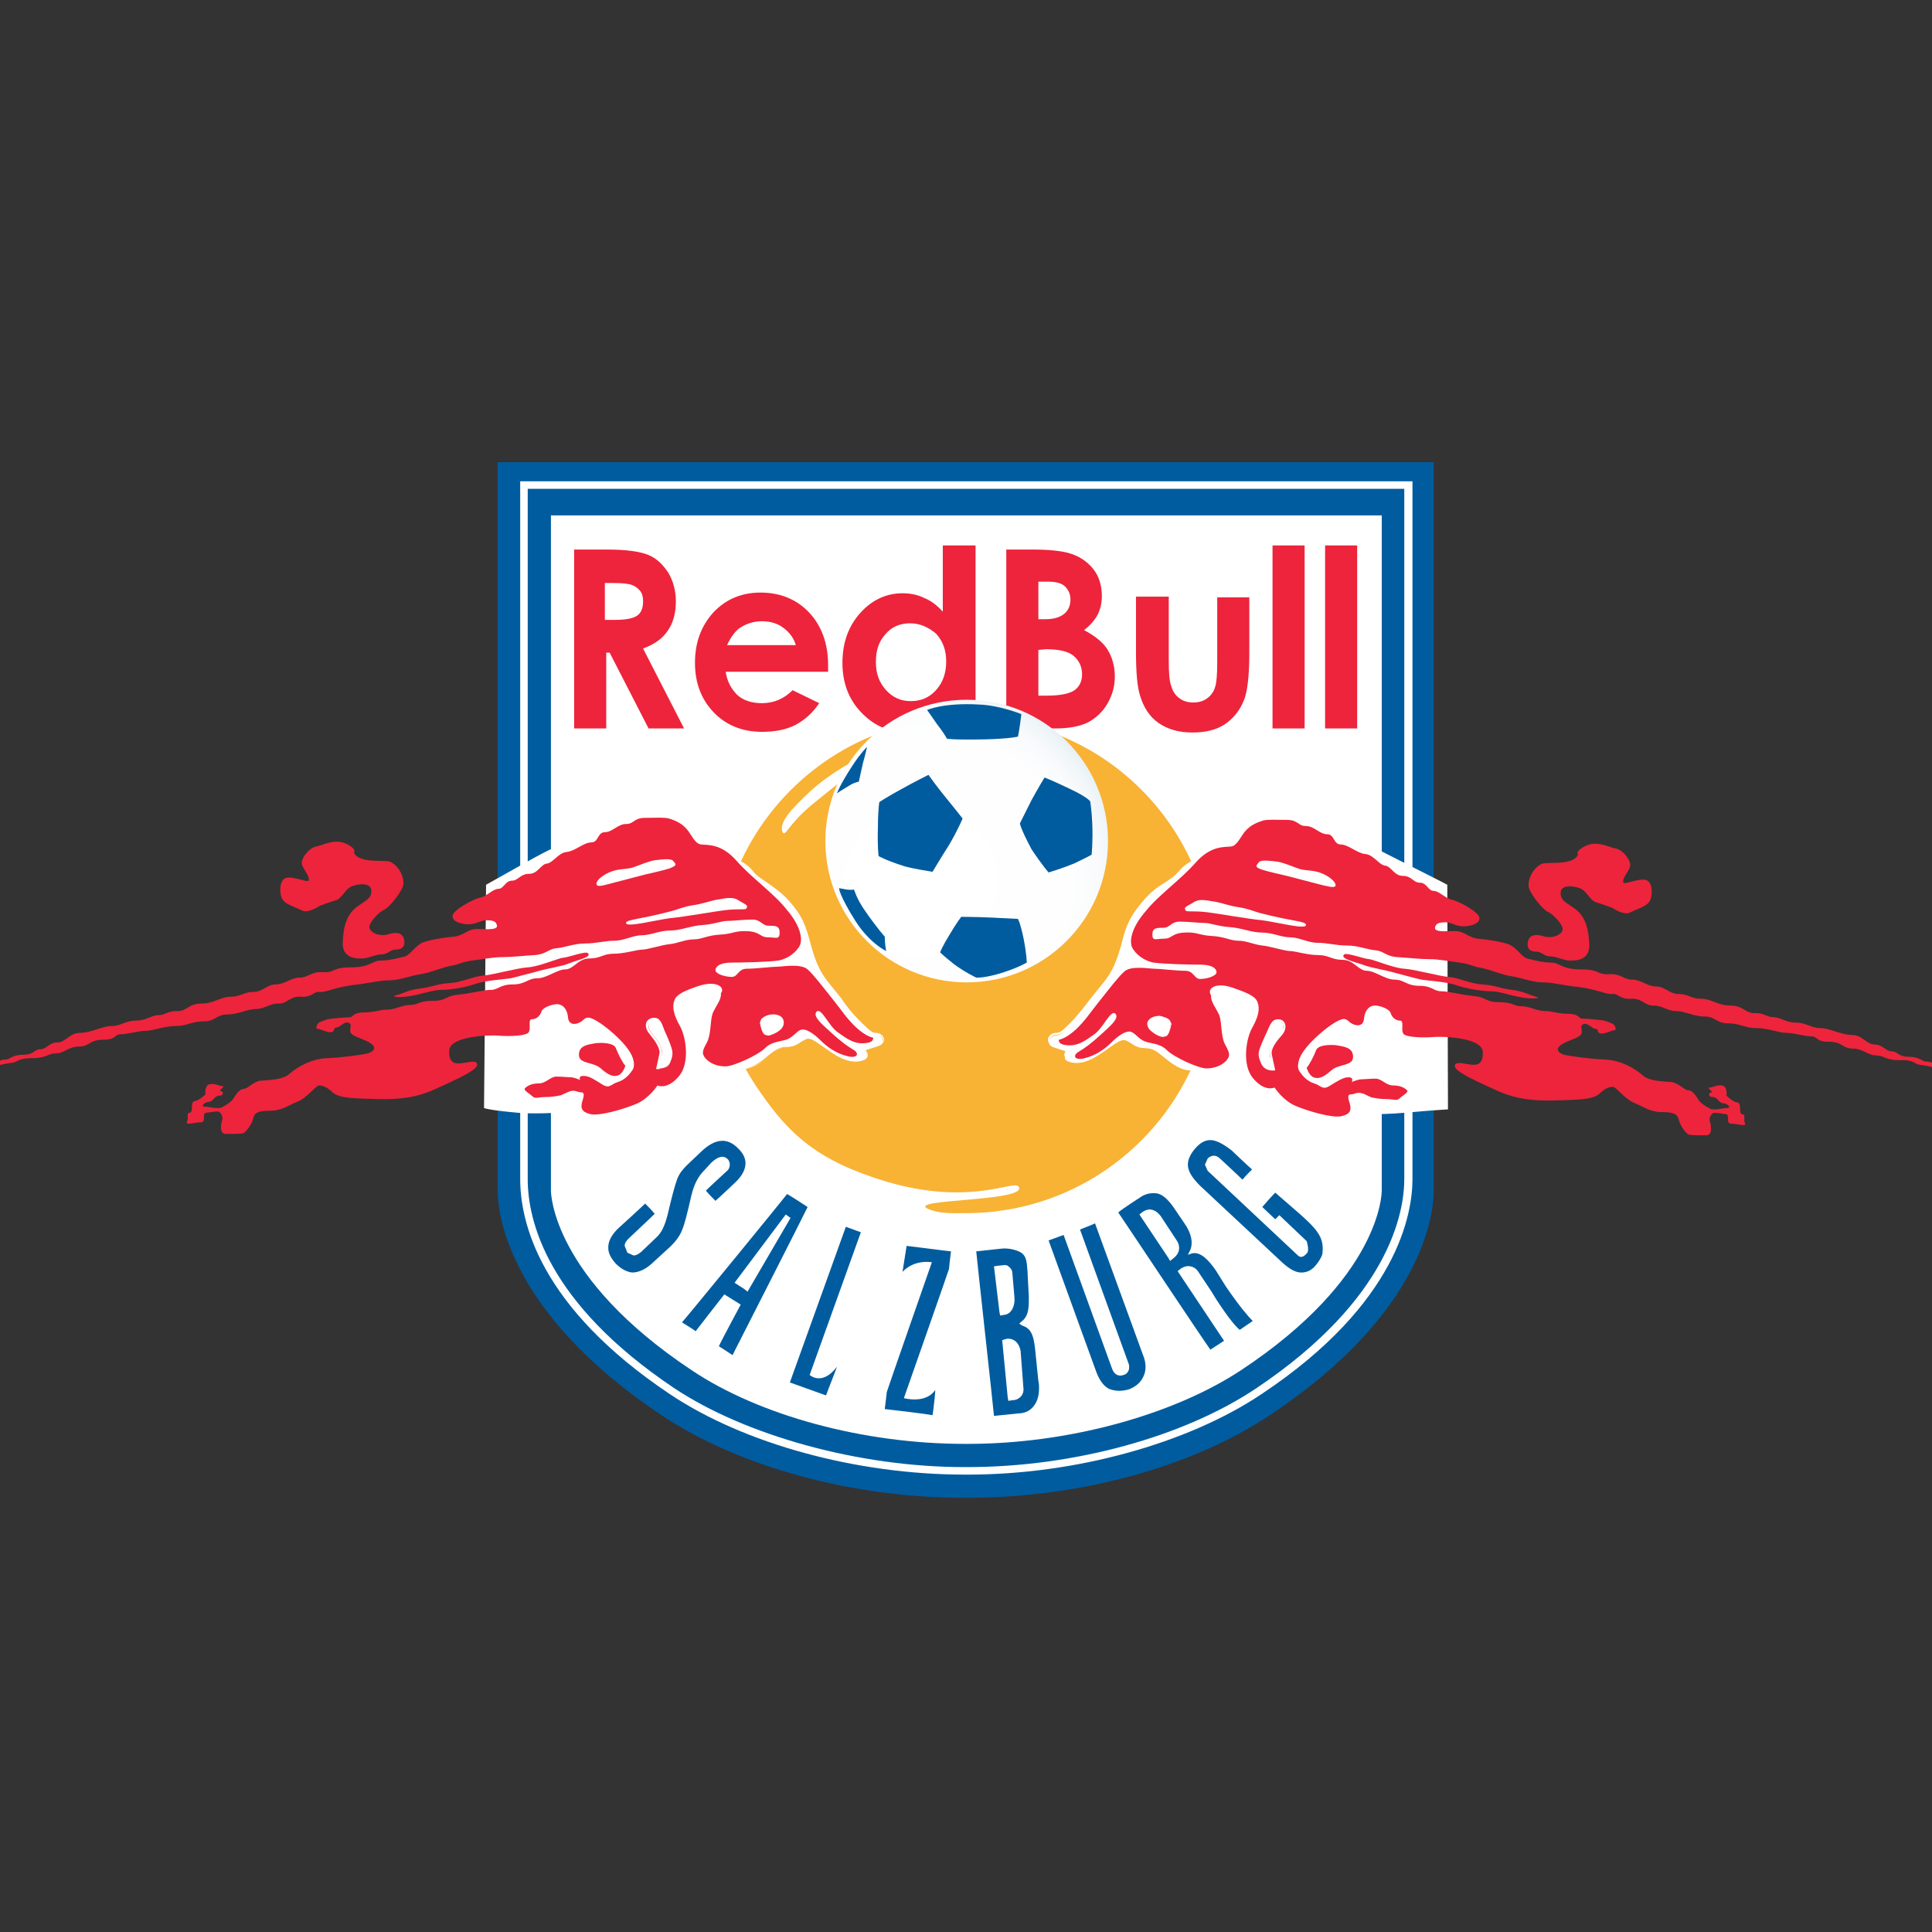 <svg xmlns="http://www.w3.org/2000/svg" viewBox="0 0 283 283"><rect x="0" y="0" width="283" height="283" fill="#333333" stroke="none"/><path d="M141.2 215.4c-15.6 0-31.5-4.3-42.2-11.4-19.3-12.8-22.3-25.4-22.3-29.5V71.6h129.5v102.9c0 4.1-3 16.7-22.3 29.5-10.7 7.1-26.6 11.4-42.2 11.4h-.5z" fill="#fff"/><path d="M206.3 67.7H72.9v106.8c0 2.8 1.2 17.6 24 32.8 11.4 7.6 28 12.1 44.3 12.1h.5c16.4 0 32.9-4.5 44.3-12.1 22.9-15.2 24-30 24-32.8V67.7h-3.7zm-3.9 7.8v98.9c0 .5-.2 12.8-20.6 26.3-10 6.6-25.4 10.8-40 10.8h-.5c-14.7 0-30-4.1-40-10.8-20.3-13.5-20.6-25.8-20.6-26.3V75.5h121.7z" fill="#005c9f"/><path d="M206.3 70.5H76.2v102.2c0 6.3 2.8 18.7 21.9 31.5 10.9 7.3 27.4 11.8 43.2 11.8h.5c15.6 0 32.1-4.5 43-11.8 20-13.3 22.1-26.5 22.1-31.5V70.5h-.6zm-3.7 1.1h3.1v101.1c0 4.8-2.1 17.5-21.6 30.6-10.7 7.2-26.9 11.6-42.4 11.6h-.5c-15.3 0-32-4.6-42.5-11.6-18.6-12.5-21.4-24.5-21.4-30.6V71.6h125.3z" fill="#fff"/><g fill="#ed243b"><path d="M83.9 80.5H89c2.8 0 4.8.3 6 .8s2.1 1.4 2.9 2.6c.7 1.2 1.1 2.6 1.1 4.2 0 1.7-.4 3.2-1.2 4.3-.8 1.2-2 2-3.6 2.6l6 11.7H95l-5.7-11.1h-.5v11.1h-4.7V80.5h-.2zm4.7 10.3h1.5c1.5 0 2.6-.2 3.2-.6.6-.4.9-1.1.9-2.1 0-.6-.1-1.1-.4-1.5-.3-.4-.7-.7-1.2-.9s-1.4-.3-2.7-.3h-1.3v5.4zM121.3 98.4h-15c.2 1.4.8 2.5 1.7 3.4.9.8 2.1 1.2 3.6 1.2 1.7 0 3.2-.6 4.5-1.9l3.9 1.9c-1 1.5-2.2 2.5-3.5 3.2-1.4.7-3 1-4.9 1-2.9 0-5.3-1-7.1-2.9s-2.7-4.3-2.7-7.2c0-3 .9-5.4 2.7-7.4 1.8-1.9 4.1-2.9 6.9-2.9 2.9 0 5.3 1 7.1 2.9s2.8 4.5 2.8 7.7v1zm-4.7-3.8c-.3-1.1-.9-1.9-1.8-2.6-.9-.7-2-1-3.2-1-1.3 0-2.4.4-3.4 1.1-.6.5-1.2 1.3-1.7 2.4h10.1v.1zM138.2 79.9h4.7v26.8h-4.7v-2c-.9.9-1.8 1.6-2.8 1.9-.9.4-1.9.6-3 .6-2.4 0-4.5-1-6.3-2.9s-2.7-4.3-2.7-7.2c0-3 .9-5.4 2.6-7.3 1.7-1.9 3.8-2.9 6.2-2.9 1.1 0 2.2.2 3.2.7 1 .4 1.9 1.1 2.7 2v-9.7h.1zm-4.9 11.4c-1.4 0-2.7.5-3.6 1.6-1 1.1-1.4 2.4-1.4 4.1s.5 3 1.5 4.1 2.2 1.6 3.6 1.6c1.5 0 2.7-.5 3.7-1.6s1.5-2.5 1.5-4.2-.5-3-1.5-4.1c-1.1-.9-2.3-1.5-3.8-1.5zM147.4 106.7V80.5h4c2.3 0 4 .2 5.1.5 1.5.4 2.7 1.2 3.6 2.3.9 1.1 1.3 2.5 1.3 4 0 1-.2 1.9-.6 2.7s-1.1 1.6-2 2.3c1.5.8 2.7 1.7 3.4 2.8.7 1.1 1.1 2.5 1.1 4s-.4 2.8-1.1 4c-.7 1.2-1.7 2.1-2.8 2.7-1.2.6-2.8.9-4.8.9h-7.2zm4.7-21.4v5.4h1.1c1.2 0 2.1-.3 2.7-.8.6-.5.9-1.2.9-2.1 0-.8-.3-1.4-.8-1.9s-1.4-.7-2.5-.7h-1.4v.1zm0 9.9v6.7h1.2c2 0 3.4-.3 4.1-.8.7-.5 1.1-1.3 1.1-2.3 0-1.1-.4-2-1.2-2.7s-2.2-1-4.1-1l-1.1.1zM166.5 87.4h4.7v9.4c0 1.8.1 3.1.4 3.8.2.7.6 1.3 1.2 1.7.5.4 1.2.6 2 .6s1.5-.2 2-.6c.6-.4 1-1 1.2-1.7.2-.6.3-1.8.3-3.6v-9.5h4.7v8.2c0 3.4-.3 5.7-.8 6.9-.6 1.5-1.6 2.7-2.8 3.5-1.2.8-2.8 1.2-4.7 1.2-2.1 0-3.7-.5-5-1.4-1.3-.9-2.2-2.3-2.7-4-.4-1.2-.6-3.3-.6-6.4v-8.1h.1zM186.4 79.9h4.7v26.8h-4.7V79.9zM194.1 79.9h4.7v26.8h-4.7V79.9z"/></g><path d="M177.8 141.4c0 20.1-16.3 36.3-36.3 36.3-1.6 0-3.1.1-4.6-.3-6.8-1.9 14-1.2 12.3-3.6-.7-1-7 2.9-19.3-.7-10-3-14.2-6.8-18.6-13.2-4.1-5.9-6.1-11.9-6.1-18.5 0-20.1 16.3-36.3 36.3-36.3 20.1-.1 36.3 16.2 36.3 36.3z" fill="#f8b234"/><path d="M125.2 111.4s-3.7 1.9-6.5 4.5-4.6 4.6-4.1 5.9c.4 1 .7-.9 4.3-3.9s10.4-8 6.3-6.5z" fill="#fff"/><g fill="#005c9f"><path d="M102.7 168.7l-2.1 2c-.6.6-1.1 1.2-1.4 2-.3.8-.8 2.6-1.4 5.2-.4 1.6-.9 2.7-1.7 3.4l-2.2 2.1c-.4.3-.7.5-1.1.5l-.9-.4-.4-1c0-.4.2-.7.6-1.1 0 0 3.1-2.9 3.8-3.6-.4-.5-.9-1-1.4-1.5-.7.7-3.8 3.5-3.8 3.5-1.1 1-1.6 2-1.6 2.9v.1c0 .8.4 1.5 1.1 2.3.8.8 1.6 1.2 2.4 1.3 1 0 2.1-.5 3.3-1.7l2.4-2.2c.7-.7 1.3-1.5 1.6-2.3.4-.9.8-2.6 1.4-5.2.4-1.6 1-2.7 1.8-3.5l1.1-1.2c1.3-1.2 2-.9 2.4-.5.2.2.3.5.3.8s-.1.7-.5 1c0 0-2.3 2.1-3 2.8.4.5.9 1 1.4 1.5.7-.6 2.8-2.6 2.8-2.6 1.2-1.1 1.6-2.1 1.6-2.9 0-.9-.5-1.6-1-2.1-1.6-1.7-3.4-1.6-5.5.4zM99.9 193.7c.6.4 1.5.9 2 1.3.6-.8 4.2-5.4 4.2-5.4l2.4 1.5s-2.8 5.2-3.2 6.1c.5.3 1.4.9 2 1.3.6-1.2 10.6-20.8 11-21.7-.6-.4-2.3-1.5-3-1.9-.6.8-14.5 17.8-15.4 18.8zm9.1-4.9l-1.4-.9 7.5-10 .7.5-6.3 10.8-.5-.4zM115.7 202.5c.9.3 4.4 1.6 5.3 1.9.2-.6 1.4-3.6 1.6-4.2-2.2 2.9-4 1.2-4 1.2s7.1-19.8 7.5-20.9c-.6-.2-1.6-.6-2.2-.8-.4 1.1-7.8 21.7-8.2 22.8zM132.2 186.3c1.8-1.9 4.3-1.4 4.3-1.4s-6.6 18.9-6.6 19-.2 1.7-.3 2.5c1 .1 6 .7 7 .9.1-.6.4-3.1.4-3.7-1.4 2.1-4.6 1.2-4.6 1.2s6.6-18.8 6.6-18.9.2-1.8.3-2.6c-1-.1-5.5-.7-6.5-.8-.1.6-.5 3.2-.6 3.8zM146.7 182.9s-2.8.3-3.7.4c.1 1.2 2.5 22.9 2.6 24.1.9-.1 4-.4 4-.4.8-.1 1.5-.5 2-1.3.4-.6.6-1.4.6-2.4 0-.3 0-.6-.1-1l-.5-4.9c-.2-1.6-.5-2.8-1.8-3.2l-.5-.3.3-.3c1-.7 1.1-1.9 1.1-3.1v-.6l-.2-3.8c-.1-1.4-.2-2.1-.9-2.6-.8-.5-2.1-.7-2.9-.6zm-.3 9.3l-.8-6.7.6-.1c.5 0 1-.2 1.4 0 .4.3.7.6.7 1.2l.3 3.5c.1 1.1-.4 2.4-1.5 2.5l-.6.1-.1-.5zm1.2 12.4l-.8-8.3.7-.2c1.1-.1 1.8.7 2 1.8l.4 5.3c.1.6-.1 1.1-.4 1.4-.3.3-.7.5-1.2.5l-.6.1-.1-.6zM158.2 180.1c.4 1.1 7.1 19.6 7.1 19.6.1.2.1.4.1.6 0 .6-.4 1-.8 1.1-.8.3-1.4-.1-1.7-.9 0 0-6.7-18.5-7.1-19.6-.6.2-1.6.6-2.2.8l7 19.3c.5 1.3 1.2 2.2 2 2.5.9.3 1.8.3 2.8 0 1-.4 1.7-1 2.1-1.9.2-.4.3-.9.3-1.4s-.1-1.1-.4-1.8l-7-19.2c-.6.3-1.5.6-2.2.9zM167 175.4s-2.5 1.6-3.2 2.2c.7 1 12.8 19.2 13.5 20.1.6-.4 1.4-.9 2-1.3l-6.8-10.2.5-.4c.5-.3.9-.4 1.4-.3s.9.4 1.2.9l1.8 2.7.8 1.3c1.9 2.9 2.9 4 3.4 4.4.4-.3 1.2-.8 1.9-1.3-.7-.7-1.9-2.1-3.9-5l-1.5-2.4c-1.1-1.6-2.3-2.8-3.5-2.5l-.6.2.2-.4c.7-1.2.3-2.8-.7-4.2l-1.7-2.5c-.8-1.1-1.6-1.8-2.4-1.9-.9-.1-1.7.1-2.4.6zm4.1 8.8l-4.2-6.3.5-.4c.5-.3.9-.4 1.3-.3.5.1.9.4 1.3.9l2.3 3.5c.7 1 .5 2-.4 2.7l-.5.4-.3-.5zM177.3 167c-.8 0-1.5.4-2.2 1.2-.7.8-1.1 1.6-1.1 2.4 0 1 .7 2 1.8 3.1l12.1 11.3c1 .9 1.9 1.4 2.7 1.4.8 0 1.4-.3 1.9-.8.3-.3 1-1.2 1.2-1.9.4-3.1-1.3-4.1-6.9-9-.5.5-1.4 1.5-1.9 2.1.5.5 1.4 1.3 1.9 1.8l.6-.6 4 3.8s.4 1.2.1 1.7c-1 1.2-1.4.3-1.7.1l-12.9-12.1-.4-.9.4-.9c.5-.5 1.2-.6 1.8 0 0 0 2.6 2.4 3.3 3.1.4-.5.9-1 1.4-1.5-.7-.6-3-2.8-3-2.8-1.3-1-2.3-1.5-3.1-1.5z"/></g><g><radialGradient id="a" cx="134.906" cy="16665.94" r="38.077" gradientTransform="translate(0 -16536.88)" gradientUnits="userSpaceOnUse"><stop offset="0" stop-color="#fff"/><stop offset=".582" stop-color="#fefefe"/><stop offset=".689" stop-color="#f8fafc"/><stop offset=".756" stop-color="#edf4f8"/><stop offset=".806" stop-color="#dfeaf3"/><stop offset=".846" stop-color="#cbdeeb"/><stop offset=".881" stop-color="#b3cee2"/><stop offset=".911" stop-color="#96bcd7"/><stop offset=".938" stop-color="#74a6cb"/><stop offset=".963" stop-color="#4d8dbc"/><stop offset=".984" stop-color="#2574ad"/><stop offset="1" stop-color="#005c9f"/></radialGradient><circle cx="141.6" cy="123.2" r="20.7" fill-rule="evenodd" clip-rule="evenodd" fill="url(#a)"/><path d="M153.6 127.8s2-.6 3.7-1.3c1.7-.8 2.6-1.3 2.6-1.3s.2-1.8.1-4.5c-.1-2.1-.3-3.3-.3-3.3s-.3-.6-3.1-1.9c-2.7-1.3-3.6-1.6-3.6-1.6s-.8 1.3-1.9 3.3l-1.7 3.4s0 .6 1.7 3.8c1.6 2.4 2.5 3.4 2.5 3.4zM136.6 127.7s1-1.7 2.4-3.9c1.3-2.2 2-3.9 2-3.9s-1-1.3-2.4-3-2.6-3.4-2.6-3.4-2 1-3.8 2c-2.4 1.3-3.4 2-3.4 2s-.2 1.2-.2 3.6c-.1 3 .1 4.3.1 4.3s1 .6 3.8 1.5c1.5.4 4.1.8 4.1.8zM138.7 108.2s.6.2 5.7.1c3.6-.1 4.7-.4 4.7-.4s.1-.3.3-1.7c.2-1.4.2-1.6.2-1.6s-3.2-1.3-6.2-1.4c-5.2-.3-7.6.8-7.6.8s.8 1.1 1.4 2c1.1 1.4 1.5 2.2 1.5 2.2zM122.6 116.2s.9-.6 1.6-1c.9-.6 1.6-.7 1.6-.7s.3-1.4.6-2.7c.4-1.4.6-2.4.6-2.4s-1 1-2.1 2.7c-1.9 2.9-2.3 4.1-2.3 4.1zM140.8 134.3s2.1 0 4.3.1 4 .2 4 .2.3.4.8 2.7c.5 2.5.5 3.7.5 3.7s-1.5.9-4.3 1.7c-2.2.6-3.1.5-3.1.5s-1.7-.8-3.3-2c-1.5-1.2-2-1.7-2-1.7s.4-1 1.4-2.6c1-1.7 1.7-2.6 1.7-2.6zM129.8 139.3s-.2-1.1-.2-2.1c0 0-1.1-1.2-2.9-3.8-1.2-1.7-1.6-3.1-1.6-3.1s-.4.1-1.1 0c-.6-.1-1.1-.2-1.1-.2s0 1 2.4 4.8c2.1 3.3 4.5 4.4 4.5 4.4z" fill-rule="evenodd" clip-rule="evenodd" fill="#005c9f"/></g><g><path d="M81.2 124.2l.3 38.8s-3.4.2-5.6 0c-4.5-.4-5-.7-5-.7l.3-32.7 5.7-3.2c3.9-2.2 4.3-2.2 4.3-2.2zM107 125.6s2 .4 3.2 2c1.3 1.5 3.3 2.1 5.3 4.3 2 2.2 2.5 3.6 3.2 6.3.7 2.6 1.3 4.2 2.8 6 1.8 2.2 2.8 3.8 4.3 5.3s1.8 2 2.6 2 1.5 1.3.3 1.7c-1.3.4-2.1.7-2.1.7s1 1-.1 1.4-2.5.3-4.5-1-3.1-2.4-3.9-2.1c-.8.3-1.3 1-2.4 1.1-1.1.1-1.4 0-2.5.8s-2.2 2-3.8 2.4c-1.5.4-4.3-.1-5.4-8.8-1.1-8.8 1-16.8 3-22.1z" fill="#fff"/><path d="M106.8 125.5c-2 5.3-4.1 13.4-2.9 22.1.6 4.6 1.7 7.5 3.4 8.5.7.5 1.5.6 2.3.4 1.2-.3 2.2-1.1 3.1-1.8l.7-.6c.9-.7 1.2-.7 1.9-.7l.5-.1c.7-.1 1.1-.4 1.6-.7l.8-.5c.5-.2 1.3.4 2.3 1.1l1.4 1c1.8 1.2 3.3 1.5 4.6 1 .4-.1.6-.3.6-.6v-.1c0-.3-.2-.5-.3-.7.4-.1 1.9-.6 1.9-.6.5-.2.8-.5.8-.9v-.1c-.1-.5-.6-.9-1.1-.9-.7 0-.9-.3-2-1.3l-.6-.6c-1-1-1.8-2-2.6-3.2l-1.7-2.1c-1.5-1.8-2.1-3.4-2.8-5.9-.7-2.6-1.2-4-3.2-6.3-1.1-1.2-2.2-1.9-3.1-2.6-.9-.6-1.6-1-2.1-1.7-1.3-1.6-3.2-2-3.3-2l-.2-.1zm.6 30.4c-1.6-1-2.6-3.8-3.2-8.3-.2-1.7-.3-3.3-.3-4.9 0-6.6 1.6-12.6 3.2-16.9.4.1 1.9.5 3 1.9.6.7 1.4 1.3 2.2 1.8 1 .6 2 1.3 3.1 2.5 2 2.3 2.5 3.7 3.2 6.2s1.3 4.2 2.8 6.1l1.7 2.1c.9 1.2 1.7 2.2 2.7 3.2l.6.6c1.1 1.1 1.4 1.4 2.2 1.4.4 0 .7.3.8.7v.1c0 .3-.2.5-.6.6l-2.3.8.2.2c.1.1.3.4.3.7v.1c0 .2-.2.3-.4.4-1.2.4-2.6.1-4.3-1l-1.4-1c-1.2-.8-1.9-1.4-2.6-1.1l-.9.5c-.4.3-.8.5-1.4.6l-.5.1c-.7.1-1.1.1-2.1.8l-.7.6c-.9.7-1.8 1.5-3 1.8-1-.1-1.6-.2-2.3-.6z" fill="#fff"/><path d="M102.1 144.5c-1.1.4-3 1-3.3 2-.4 1-.1 2.2.8 3.8.9 1.6 1.5 5.5-.2 7.4-1.7 2-3.1 1.3-3.1 1.3s-1.2 1.9-3.1 2.7c-1.9.8-5.4 1.8-6.7 1.5s-1.5-.9-1.2-1.9c.3-.9.3-1.3-.2-1.3s-.7-.3-1.4-.2c-.6.1-1.4.7-1.9.7-.5.1-1.1.2-2 .2s-1.4.3-1.8-.1c-.4-.4-1.4-.9-1.1-1.2.3-.3.9-.7 2-.7s1.7-1 2.6-1c.9 0 1.7.1 2.1.1.5 0 1.4.4 1.4.4s-.4-.6.5-.6 1.8.7 2.8 1.3c1 .6 1.2-.1 2.2-.4s1.7-1.1 2.1-1.7c.5-.6.3-1.9-.6-3.1-.8-1.2-3-3.2-4.5-4.1s-1.7-.5-2.3 0c-.7.5-1.9.7-2-.6-.1-1.2-.8-2-1.8-1.9-.9.1-2 .6-2.1 1.1-.2.6-.7 1.1-1.4 1.1s.1 1.8-.7 2.1c-.8.4-3.1.4-4.2.3-1.1-.1-7.1 0-7.2 2.2-.1 2.2 1.3 1.9 2.1 1.8s2-.5 2 .3c-.1.7-2.4 1.8-3.9 2.5-2.9 1.3-4.8 2.6-10.4 2.5-3.7-.1-5.9-.1-6.9-1-.9-.9-1.6-1-2-1s-1.8 1.9-3.2 2.4c-1.4.6-2.3 1.3-3.9 1.3s-2.3.2-2.5 1.1-1.1 2.1-1.5 2.2-1.6.1-2.5.1-.8-1.1-.6-1.9c.3-.7-.3-1.4-.6-1.4s-1 .1-1.7.2.1 1.4-.8 1.4-2.3.5-2-.1-.2-1.2.4-1.3c.6-.1 0-1.6.7-1.7s1.6-1 1.6-1-.2-1.4.7-1.5 1.3.3 1.8.3-.7.7-.3.7.6.7-.2.7c-.7 0-.9.9-1.5.9s-1.3.7-.6.7c.6 0 1.9.4 2.5.1s1.4-.8 1.7-1.3.9-1.4 1.5-1.4 1.4-1.1 2.5-1.2 3.2-.1 4.2-1 3.1-2.2 5.5-2.3c2.4-.1 5.1-.5 6-.7.9-.3 1.4-.9.2-1.6s-2.8-.9-2.8-1.7c0-.7.3-1-.3-1.2s-1.2.7-1.7.7-.2.7-.9.7-1.5-.5-1.9-.5 0-.9.4-1 .7-.4 1.8-.5c1-.1 2.2-.2 2.6-.2.4 0 .4-.7 2-.7s2.2-.4 3.4-.4 2.2-.7 3.4-.7 1.2-.6 3.3-.6 1.7-.7 3.7-.9c2-.2 3.7-.7 4.8-.7s1.3-.8 3.2-.8 2.2-.9 3.6-.9 2.9-1.3 4.1-1.3c1.2 0 1.9-1.6 3.5-1.6 1.7 0 2-.7 3.6-.7s3.4-.6 4.2-.6c.7 0 2.9-.7 4-.8 1.1-.1 2.3-.7 3.5-.7s2-.6 3.9-.7 2.1-.6 4-.5 1.8.9 3 .9 1.7.4 1.7-.7c0-1-.6-1-1.6-1s-1.1-.9-2.4-.9c-1.3 0-2.9.2-3.7.2s-2 .5-3.6.6c-1.7.1-3.2.8-4.7.8-1.6 0-2.9.7-4.2.7s-2.6.8-4 .8-2.7.4-4.3.4-3 .6-4.2.7-1.5.9-3.2 1-3.3.3-4.7.3-2.8.3-4.4.5c-1.6.2-1.9.6-3.3.8-1.4.3-2.9 1-4.3 1.2-1.4.2-3.1.9-4.6.9s-2.6.4-5.4.7c-2.8.4-3.9 1.1-4.8 1-.9-.1-1 .8-2.7.7-1.7-.1-1.9 1-3.3 1s-2 .8-3.3.8-2.6.8-4.2.8-1.7 1-3.4 1c-1.8 0-2.5.7-4.2.7s-3.3.7-4.4.7c-1 0-2.6.5-3.6.5s-.6.8-2.6.8-2 1-3.5 1c-1.6 0-2.2 1-3.4 1-1.2 0-1.3.7-3.5.7s-2 .6-3.1.7-2.3.6-2.2.2c.1-.5 1-.7 1.5-.7s.9-.7 2.5-.7 1.6-.8 2.5-.8 1.3-1 2.5-1 1.8-1.4 3.3-1.4c1.6 0 3.3-1 4.6-1 1.4 0 2.1-.8 3.6-.8s2.3-.8 3.3-.8 1.3-.6 2.7-.6c1.4.1 1.7-1.1 3.6-1.1s2.8-1 4.3-1 1.9-.7 3.3-.7 2-1.1 3.3-1.1 2.2-1 3.5-1 1.6-.9 3.4-.8c1.9.1 1.2-.7 4.1-.7 2.9 0 3.1-1 4.4-1 1.3 0 2.7-.4 3.5-.6s1.7-1.8 2.8-2.1c1.1-.4 3.2-.7 4.4-.8 1.2-.1 2-1 3-1.1.9-.1 3.4.3 3.3-.5-.1-.7-.7-.8-1.6-.8-.8 0-1.4.6-2.7.6-1.3-.1-2.3-.5-2.2-1.3s3-2.4 4-2.6 1.9-1.3 2.7-1.3 1-1.2 2-1.2c.9 0 1.2-1 2.5-1s1.7-1.4 2.6-1.5c.9-.1 1.7-1.6 2.9-1.7s2.5-1.4 3.6-1.4.9-1.5 2-1.5 1.9-1.2 3.1-1.2c1.2 0 1.1-.9 2.8-.9s2.8-.1 3.5.1c1.3.4 2.1.9 2.8 1.8.7 1 1.1 1.9 1.9 2 1.1.1 3-.1 5.2 2.4s5.5 4.8 7.3 7.1c1.9 2.2 2.4 4.1 2 5.2-.5 1.1-1.9 2.1-3.2 2.3-1.3.2-5 .3-6.8.3s-2.4.6-2.4 1.1c0 .6 1.5 1 2.4 1s.9-1.2 2.2-1.2 3.7-.3 4.5-.3c.7 0 3.4-.5 4.4.4.9.8 2.1 2.4 3.7 4.4 1.6 2 1.8 2.5 3.3 4 1.6 1.5 2.6 1.6 2.6 1.6s.1.5-.6.7c-2 .5-3.3-.6-4.6-1.5s-2.4-3.7-3.1-3c-.6.7.9 1.9 2.2 3.1s2.4 2 3.1 2.4c1.1.6.7 1.4-.8 1-1.6-.4-2.9-1.3-3.9-2.3-.9-.9-1.9-1.6-2.6-1.6-.7 0-1.1.8-2 1.3-.8.5-2.4.3-3.5 1.4s-4.7 2.7-5.8 2.7-2.1-.3-2.9-1.1c-.7-.8-.5-1.2.2-2.5.6-1.3.4-3.1.8-4.2.5-1.1 1.3-2 1.2-2.9.7-.9-.7-2-3.5-1z" fill="#ed243b"/><path d="M59.2 137.7c.2 1.2-.6 1.4-1.3 1.4s-1.1.7-2 .7-2 .6-2.8.6-3 .1-2.9-2.4.7-4.1 2-5.1 2.2-1.2 2.2-2.4-1.7-1.1-2.8-.7-1.5 1.9-2.5 2.1c-1 .3-2.3.8-2.3.8s-1.6 1.1-2.5.7c-.9-.5-2.6-.9-3-1.8-.4-.8-.4-2.7.6-3 .9-.3 3.2.7 3.3.4.3-.7-1.1-1.9-1-2.7.1-.8 1.1-2.1 2.1-2.3 1-.2 2-.8 3.3-.7 1.3.1 2.5 1.1 2.3 1.4s.4 1.1 2 1.3c1.6.2 2.9 0 3.4.3 1.2.7 1.8 2 1.8 3.1 0 1-2.1 3.6-2.9 3.9-.7.3-2.1 1.8-2.1 2.5s1.3 1.4 2.6 1.1c1.2-.4 2.3-.4 2.5.8zM86.1 139.6c-.4-.3-3 .7-3.7.7-.7.1-3.5 1.3-5.1 1.4s-5.1 1.1-6.5 1.2-3.2 1-4.9 1.1c-1.8.1-2.7.6-4.4.8-1.7.2-2.6.8-3.5 1s.4.4 2.1.1c1.8-.3 3.3-.9 4.5-.9s3.3-.3 4.8-.8c1.6-.6 4.1-.7 5.4-.9 1.3-.3 1.5-.4 3.5-.9 2-.6 3.9-.8 5.1-1.3 1.2-.5 3.4-.9 2.7-1.5z" fill="#ed243b"/><path d="M98.6 126.1c-.3-.4-1.7-.2-2.6-.1-.9.1-2.2.7-3.4 1.1-1.2.3-2 .1-3.4.7-1.3.6-2 1.4-1.8 1.8s1.3 0 2.5-.3 3.4-.9 4.6-1.2c1.2-.3 2.3-.5 3.6-.9 1.2-.5.9-.6.5-1.1zM91.7 135.2c0 .7 4.2-.4 6.4-.7 2.2-.2 6.5-1 8.3-1.2s2.7 0 2.9-.2c.4-.5-.1-.6-1.1-1.2-1-.7-2.3-.2-3.3-.1-1 .2-2 .6-3.4.8-1.4.2-2.4.7-3.3.9-4.6 1.2-6.5 1.2-6.5 1.7zM113 148.8c-.6.1-1.6.4-1.5 1s.4 1.9 1.1 1.8c.7-.2 1.6-.7 2-1.2.3-.5.2-1.8-1.6-1.6z" fill="#fff"/><path d="M113 148.6c-.4 0-1.2.3-1.5.7l-.2.5c.2 1 .4 1.6.8 1.8l.5.1c.8-.2 1.7-.7 2-1.2.2-.3.3-.8.1-1.2-.1-.3-.6-.8-1.7-.7zm1.5.8c.2.3.1.7 0 .9-.4.5-1.1 1-1.9 1.1l-.3-.1c-.3-.2-.5-.7-.6-1.6l.1-.3c.2-.3.8-.5 1.3-.5.6 0 1.2.2 1.4.5zM96.4 156.5s1.3.2 1.8-1c.4-1.2.4-1.4-.4-3.4-.9-2-1-2.9-1.9-2.8-1 .1-1.2 1.1-.4 2.1s1.7 2.2 1.5 3.1c-.4.8-.6 2-.6 2z" fill="#fff"/><path d="M95.7 149.1c-.5 0-.8.3-1 .6-.2.5-.1 1.1.4 1.7.8 1 1.6 2.1 1.5 2.9l-.5 2.3h.2s1.5.2 1.9-1.1c.5-1.2.4-1.5-.4-3.5l-.5-1.1c-.4-1.2-.7-1.9-1.6-1.8zm1.3 5.4v-.3c0-.9-.8-1.9-1.6-2.9-.3-.4-.4-.7-.4-1 0-.1 0-.2.1-.3.1-.3.4-.4.7-.4.6-.1.8.3 1.3 1.6l.5 1.2c.5 1.2.7 1.7.7 2.2 0 .3-.1.6-.3 1.1-.3.8-1 .9-1.4.9 0-.6.4-2.1.4-2.1z" fill="#fff"/><path d="M91.6 156.1s-.3 1.1-1 1.4-1.5 0-2.6-1-3.2-.6-3.2-2 1.4-1.5 2.5-1.7c1.1-.1 2.6 0 2.9.7.3.8 1 2.2 1.4 2.6z" fill="#ed243b"/></g><g><path d="M201.8 124.4l-.3 38.8s2 0 4.2-.2c4.5-.4 6.4-.5 6.4-.5l-.1-32.9s-1.1-.6-4.7-2.4c-4-2-5.5-2.8-5.5-2.8zM176 125.8s-2 .4-3.2 2c-1.3 1.5-3.3 2.1-5.3 4.3-2 2.2-2.5 3.6-3.2 6.3-.7 2.6-1.3 4.2-2.8 6-1.8 2.2-2.8 3.8-4.3 5.3s-1.8 2-2.6 2-1.5 1.3-.3 1.7c1.3.4 2.1.7 2.1.7s-1 1 .1 1.4 2.5.3 4.5-1 3.1-2.4 3.9-2.1c.8.3 1.3 1 2.4 1.1s1.4 0 2.5.8 2.2 2 3.8 2.4c1.5.4 4.3-.1 5.4-8.8 1.1-8.7-1-16.8-3-22.1z" fill="#fff"/><path d="M176 125.6c-.1 0-2 .4-3.3 2-.6.7-1.3 1.2-2.1 1.7-1 .6-2.1 1.4-3.1 2.6-2 2.3-2.6 3.8-3.2 6.3-.7 2.5-1.3 4.1-2.8 5.9l-1.7 2.1c-.9 1.2-1.7 2.2-2.6 3.2l-.6.6c-1 1-1.3 1.3-2 1.3-.5 0-1 .4-1.1.9v.1c0 .4.3.7.8.9 0 0 1.5.5 1.9.6-.1.2-.3.4-.3.7v.1c.1.3.3.5.6.6 1.3.5 2.8.2 4.6-1l1.4-1c1-.7 1.8-1.3 2.3-1.1l.8.5c.4.3.9.6 1.6.7l.5.1c.7.1 1 .1 1.9.7l.7.6c.9.7 1.9 1.5 3.1 1.8.8.2 1.6.1 2.3-.4 1.6-1.1 2.8-4 3.4-8.5 1.1-8.6-1-16.8-2.9-22.1l-.1-.1-.1.2zm-19.4 29.6c-.2-.1-.4-.2-.4-.4v-.1c0-.3.2-.6.3-.7l.2-.2-2.3-.8c-.4-.1-.6-.3-.6-.6v-.1c.1-.4.4-.7.8-.7.8 0 1.1-.4 2.2-1.4l.6-.6c1-1 1.8-2 2.7-3.2l1.7-2.1c1.5-1.9 2.2-3.6 2.8-6.1.7-2.5 1.2-3.9 3.2-6.2 1-1.2 2.1-1.9 3.1-2.5.8-.6 1.6-1.1 2.2-1.8 1.1-1.3 2.6-1.8 3-1.9 1.6 4.2 3.2 10.3 3.2 16.9 0 1.6-.1 3.2-.3 4.9-.6 4.5-1.7 7.3-3.2 8.3-.6.4-1.3.5-2 .3-1.2-.3-2.1-1.1-3-1.8l-.7-.6c-.9-.7-1.3-.7-2.1-.8l-.5-.1c-.6-.1-1-.3-1.4-.6l-.9-.5c-.7-.2-1.5.3-2.6 1.1l-1.4 1c-2 1.4-3.4 1.7-4.6 1.3z" fill="#fff"/><path d="M180.9 144.8c1.1.4 3 1 3.3 2 .4 1 .1 2.2-.8 3.8-.9 1.6-1.5 5.5.2 7.4 1.7 2 3.1 1.3 3.1 1.3s1.2 1.9 3.1 2.7c1.9.8 5.4 1.8 6.7 1.5 1.3-.3 1.5-.9 1.2-1.9-.3-.9-.3-1.3.2-1.3s.7-.3 1.4-.2 1.4.7 1.9.7c.5.1 1.1.2 2 .2.9 0 1.4.3 1.8-.1.4-.4 1.4-.9 1.1-1.2-.3-.3-.9-.7-2-.7s-1.7-1-2.6-1c-.9 0-1.7.1-2.1.1-.5 0-1.4.4-1.4.4s.4-.7-.5-.7c-.8 0-1.8.7-2.8 1.3-1 .6-1.2-.1-2.2-.4s-1.7-1.1-2.1-1.7c-.5-.6-.3-1.9.6-3.1.8-1.2 3-3.2 4.5-4.1s1.7-.5 2.3 0c.7.5 1.9.7 2-.6.1-1.2.8-2 1.8-1.9.9.1 2 .6 2.1 1.1.2.6.7 1.1 1.4 1.1s-.1 1.8.7 2.1c.8.4 3.1.4 4.2.3 1.1-.1 7.1 0 7.2 2.2.1 2.2-1.3 1.9-2.1 1.8s-2-.5-2 .3c.1.7 2.4 1.8 3.9 2.5 2.9 1.3 4.8 2.6 10.4 2.5 3.7-.1 5.9-.1 6.9-1 .9-.9 1.6-1 2-1 .4 0 1.8 1.9 3.2 2.4 1.4.6 2.3 1.3 3.9 1.3s2.3.2 2.5 1.1c.2.9 1.1 2.1 1.5 2.2.4.1 1.6.1 2.5.1.9 0 .8-1.1.6-1.9-.3-.7.3-1.4.6-1.4s1 .1 1.7.2-.1 1.4.8 1.4 2.3.5 2-.1.2-1.2-.4-1.3c-.6-.1 0-1.6-.7-1.7-.7-.1-1.6-1-1.6-1s.2-1.4-.7-1.5c-.8-.1-1.3.3-1.8.3s.7.7.3.7c-.4 0-.6.7.2.7.7 0 .9.9 1.5.9s1.3.7.6.7c-.6 0-1.9.4-2.5.1-.6-.3-1.4-.8-1.7-1.3-.3-.5-.9-1.4-1.5-1.4s-1.4-1.1-2.5-1.2c-1.1-.1-3.2-.1-4.2-1s-3.1-2.2-5.5-2.3c-2.4-.1-5.1-.5-6-.7-.9-.3-1.4-.9-.2-1.6 1.2-.7 2.8-.9 2.8-1.7 0-.7-.3-1 .3-1.2.6-.2 1.2.7 1.7.7s.2.7.9.7 1.5-.5 1.9-.5c.4 0 0-.9-.4-1s-.7-.4-1.8-.5c-1-.1-2.2-.2-2.6-.2-.4 0-.4-.7-2-.7s-2.2-.4-3.4-.4c-1.2 0-2.2-.7-3.4-.7s-1.2-.6-3.3-.6c-2.1 0-1.7-.7-3.7-.9-2-.2-3.7-.7-4.8-.7-1.1 0-1.3-.8-3.2-.8s-2.2-.9-3.6-.9-2.9-1.3-4.1-1.3-1.9-1.6-3.5-1.6c-1.7 0-2-.7-3.6-.7s-3.4-.6-4.2-.6c-.7 0-2.9-.7-4-.8-1.1-.1-2.3-.7-3.5-.7-1.2 0-2-.6-3.9-.7s-2.1-.6-4-.5-1.8.9-3 .9-1.7.4-1.7-.6.6-1 1.6-1 1.1-.9 2.4-.9 2.9.2 3.7.2c.8 0 2 .5 3.6.6 1.7.1 3.2.8 4.7.8 1.6 0 2.9.7 4.2.7 1.3 0 2.6.8 4 .8s2.7.4 4.3.4 3 .6 4.2.7c1.2.1 1.5.9 3.2 1 1.7.1 3.3.3 4.7.3s2.8.3 4.4.5 1.9.6 3.3.8c1.4.3 2.9 1 4.3 1.2s3.1.9 4.6.9 2.6.4 5.4.7c2.8.4 3.9 1.1 4.8 1 .9-.1 1 .8 2.7.7 1.7-.1 1.9 1 3.3 1s2 .8 3.3.8c1.3 0 2.6.8 4.2.8s1.7 1 3.4 1c1.8 0 2.5.7 4.2.7 1.7 0 3.3.7 4.4.7 1.1 0 2.6.5 3.6.5s.6.8 2.6.8 2 1 3.5 1 2.2 1 3.4 1c1.2 0 1.3.7 3.5.7 2.2-.1 2 .6 3.1.7s2.3.6 2.2.2c-.1-.5-1-.7-1.5-.7s-.9-.7-2.5-.7-1.6-.8-2.5-.8c-.9 0-1.3-1-2.5-1s-1.8-1.4-3.3-1.4c-1.6 0-3.3-1-4.6-1-1.4 0-2.1-.8-3.6-.8s-2.3-.8-3.3-.8-1.3-.6-2.7-.6c-1.4.1-1.7-1.1-3.6-1.1s-2.8-1-4.3-1-1.9-.7-3.3-.7-2-1.1-3.3-1.1c-1.3 0-2.2-1-3.5-1-1.3 0-1.6-.9-3.4-.8-1.9.1-1.2-.7-4.1-.7-2.9 0-3.1-1-4.4-1s-2.7-.4-3.5-.6-1.7-1.8-2.8-2.1c-1.1-.4-3.2-.7-4.4-.8-1.2-.1-2-1-3-1.1-.9-.1-3.4.3-3.3-.5.1-.7.7-.8 1.6-.8.8 0 1.4.6 2.7.6 1.3-.1 2.3-.5 2.2-1.3s-3-2.4-4-2.6-1.9-1.3-2.7-1.3-1-1.2-2-1.2-1.2-1-2.5-1-1.7-1.4-2.6-1.5c-.9-.1-1.7-1.6-2.9-1.7s-2.5-1.4-3.6-1.4-.9-1.5-2-1.5-1.9-1.2-3.1-1.2-1.1-.9-2.8-.9-2.8-.1-3.5.1c-1.3.4-2.1.9-2.8 1.8-.7 1-1.1 1.9-1.9 2-1.1.1-3-.1-5.2 2.4s-5.5 4.8-7.3 7.1c-1.9 2.2-2.4 4.1-2 5.2.5 1.1 1.9 2.1 3.2 2.3 1.3.2 5 .3 6.8.3 1.8 0 2.4.6 2.4 1.1 0 .6-1.5 1-2.4 1-.9 0-.9-1.2-2.2-1.2-1.3 0-3.7-.3-4.5-.3-.7 0-3.4-.5-4.4.4-.9.8-2.1 2.4-3.7 4.4-1.6 2-1.8 2.5-3.3 4-1.6 1.5-2.6 1.6-2.6 1.6s-.1.5.6.7c2 .5 3.3-.6 4.6-1.5 1.3-.9 2.4-3.7 3.1-3 .6.7-.9 1.9-2.2 3.1-1.3 1.2-2.4 2-3.1 2.4-1.1.6-.7 1.4.8 1 1.6-.4 2.9-1.3 3.9-2.3.9-.9 1.9-1.6 2.6-1.6s1.1.8 2 1.3c.8.5 2.4.3 3.5 1.4s4.7 2.7 5.8 2.7c1 0 2.1-.3 2.9-1.1.7-.8.5-1.2-.2-2.5-.6-1.3-.4-3.1-.8-4.2-.5-1.1-1.3-2-1.2-2.9-.7-1 .7-2.1 3.5-1z" fill="#ed243b"/><path d="M223.8 138c-.2 1.2.6 1.4 1.3 1.4.7 0 1.1.7 2 .7.9 0 2 .6 2.8.6.8 0 3 .1 2.9-2.4s-.7-4.1-2-5.1-2.2-1.2-2.2-2.4 1.7-1.1 2.8-.7c1.1.4 1.5 1.9 2.5 2.1 1 .3 2.3.8 2.3.8s1.6 1.1 2.5.7c.9-.5 2.6-.9 3-1.8.4-.8.4-2.7-.6-3-.9-.3-3.2.7-3.3.4-.3-.7 1.1-1.9 1-2.7-.1-.8-1.1-2.1-2.1-2.3-1-.2-2-.8-3.3-.7-1.3.1-2.5 1.1-2.3 1.4s-.4 1.1-2 1.3c-1.6.2-2.9 0-3.4.3-1.2.7-1.8 2-1.8 3.1 0 1 2.1 3.6 2.9 3.9.7.3 2.1 1.8 2.1 2.5s-1.3 1.4-2.6 1.1c-1.2-.4-2.3-.4-2.5.8zM196.9 139.8c.4-.3 3 .7 3.7.7.7.1 3.5 1.3 5.1 1.4s5.1 1.1 6.5 1.2 3.2 1 4.9 1.1c1.8.1 2.7.6 4.4.8 1.7.2 2.6.8 3.5 1s-.4.4-2.1.1c-1.8-.3-3.3-.9-4.5-.9-1.1 0-3.3-.3-4.8-.8-1.6-.6-4.1-.7-5.4-.9-1.3-.3-1.5-.4-3.5-.9-2-.6-3.9-.8-5.1-1.3-1.2-.4-3.4-.9-2.7-1.5z" fill="#ed243b"/><path d="M184.4 126.3c.3-.4 1.7-.2 2.6-.1s2.2.7 3.4 1.1c1.2.3 2 .1 3.4.7 1.3.6 2 1.4 1.8 1.8-.2.3-1.3 0-2.5-.3s-3.4-.9-4.6-1.2c-1.2-.3-2.3-.5-3.6-.9-1.2-.4-.9-.6-.5-1.1zM191.3 135.5c0 .7-4.2-.4-6.4-.7-2.2-.2-6.5-1-8.3-1.2-1.8-.2-2.7 0-2.9-.2-.4-.5.1-.6 1.1-1.2 1-.7 2.3-.2 3.3-.1 1 .2 2 .6 3.4.8 1.4.2 2.4.7 3.3.9 4.6 1.2 6.5 1.1 6.5 1.7zM170 149c.6.1 1.6.4 1.5 1s-.4 1.9-1.1 1.8c-.7-.2-1.6-.7-2-1.2-.3-.5-.2-1.7 1.6-1.6z" fill="#fff"/><path d="M168.2 149.5c-.3.4-.1.9.1 1.2.4.5 1.3 1.1 2 1.2l.5-.1c.4-.2.6-.9.8-1.8l-.2-.5c-.3-.4-1.1-.6-1.5-.7-1 0-1.5.4-1.7.7zm.4 1c-.1-.2-.2-.6 0-.9.2-.4.7-.5 1.5-.5.4 0 1 .3 1.3.5l.1.3c-.1.8-.4 1.4-.6 1.6l-.3.1c-.9-.1-1.7-.6-2-1.1zM186.6 156.7s-1.3.2-1.8-1c-.4-1.2-.4-1.4.4-3.4.9-2 1-2.9 1.9-2.8 1 .1 1.2 1.1.4 2.1-.8 1-1.7 2.2-1.5 3.1.4.9.6 2 .6 2z" fill="#fff"/><path d="M185.6 151.1l-.5 1.1c-.9 2-.9 2.3-.4 3.5.5 1.3 1.9 1.1 1.9 1.1h.2l-.5-2.3c-.2-.8.6-1.9 1.5-2.9.5-.6.6-1.2.4-1.7-.2-.4-.5-.6-1-.6-.8 0-1.1.6-1.6 1.8zm-.6 4.6c-.2-.5-.3-.8-.3-1.1 0-.5.2-1 .7-2.2l.5-1.2c.5-1.3.7-1.6 1.3-1.6.3 0 .6.2.7.4 0 .1.1.2.1.3 0 .3-.1.7-.4 1-.8 1-1.6 2-1.6 2.9v.3s.3 1.6.4 1.9c-.3.2-1.1.1-1.4-.7z" fill="#fff"/><path d="M191.4 156.4s.3 1.1 1 1.4c.7.3 1.5 0 2.6-1s3.2-.6 3.2-2-1.4-1.5-2.5-1.7c-1.1-.1-2.6 0-2.9.7-.3.8-1 2.2-1.4 2.6z" fill="#ed243b"/></g></svg>